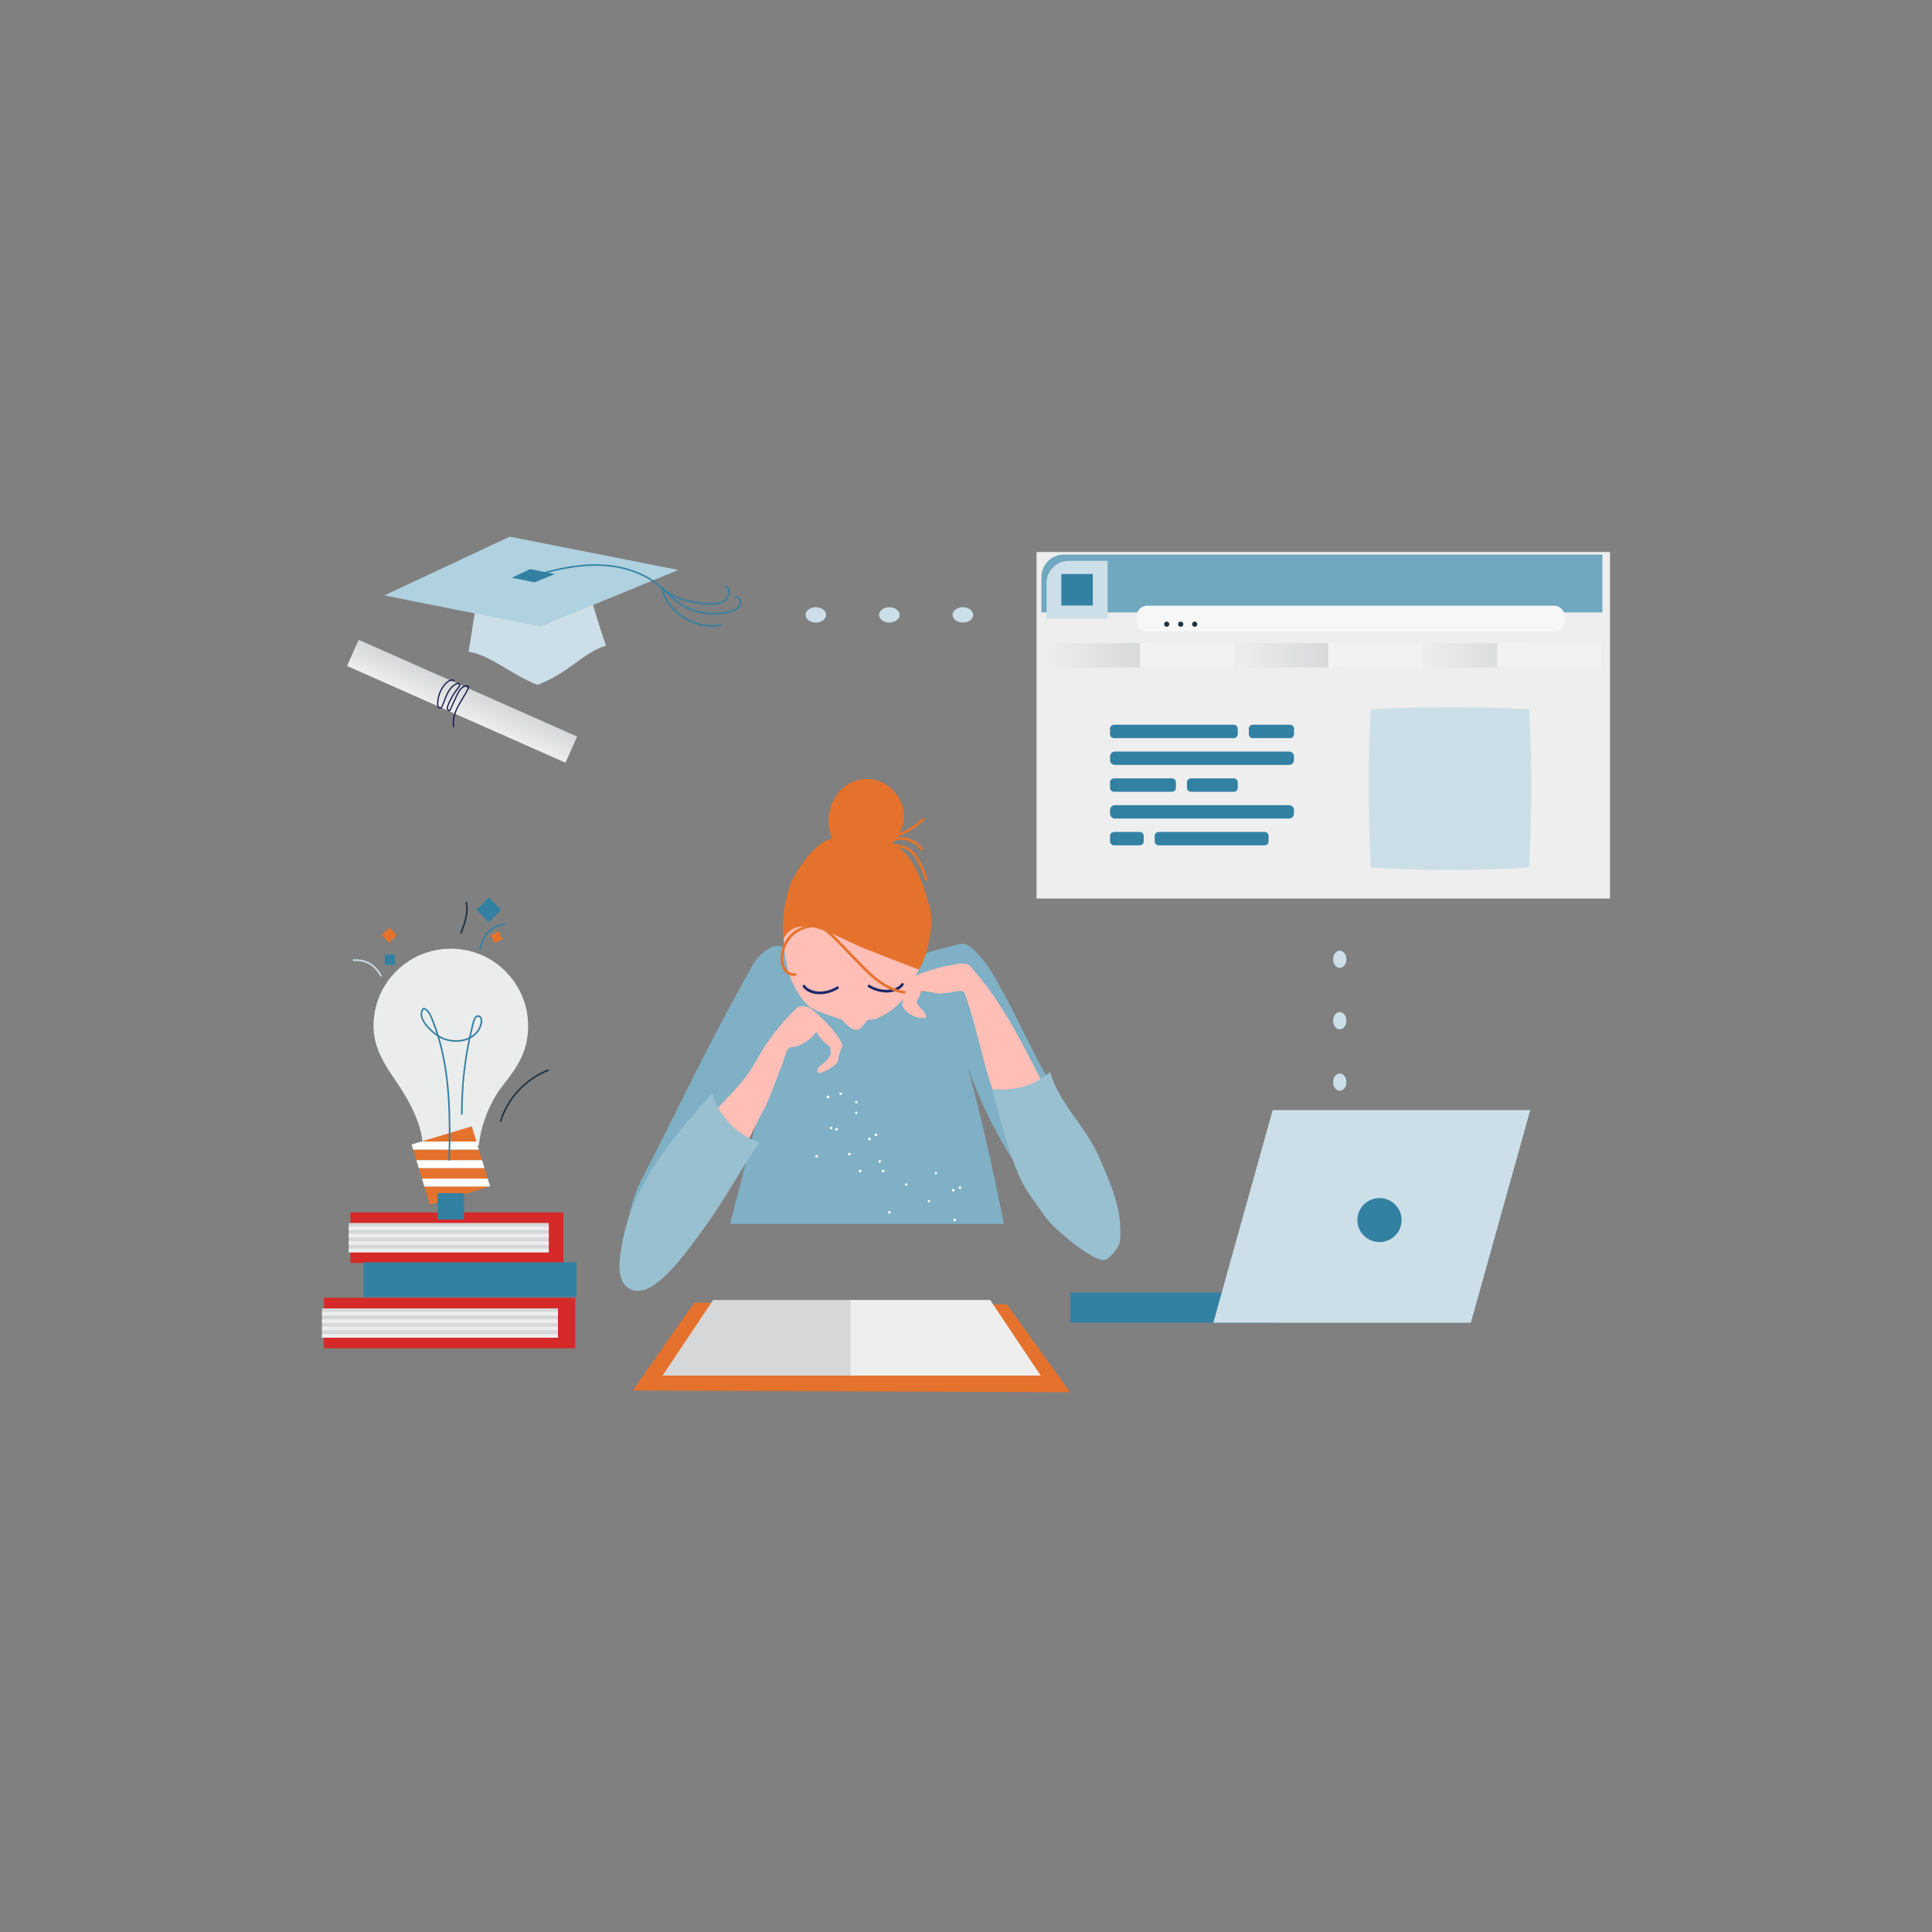 <?xml version="1.0" encoding="UTF-8"?> <svg xmlns="http://www.w3.org/2000/svg" width="450" height="450" viewBox="0 0 450 450" fill="none"><rect x="0" y="0" width="450" height="450" fill="#808080" stroke="none"/><g clip-path="url(#clip0_10558_207302)"><path d="M81.617 282.393H131.233V294.151H81.617V282.393Z" fill="#D62929"></path><path d="M84.672 294.021H134.288V302.108H84.672V294.021Z" fill="#3281A3"></path><path d="M81.234 284.859H127.821V291.687H81.234V284.859Z" fill="#D6D7D8"></path><path d="M81.234 285.662H127.821V286.523H81.234V285.662ZM81.234 287.384H127.821V288.244H81.234V287.384ZM81.234 289.105H127.821V289.966H81.234V289.105ZM81.234 290.826H127.821V291.686H81.234V290.826Z" fill="#EEEEEE"></path><path d="M75.445 302.283H133.977V314.042H75.445V302.283Z" fill="#D62929"></path><path d="M75 304.75H129.958V311.578H75V304.75Z" fill="#D6D7D8"></path><path d="M75 305.553H129.958V306.413H75V305.553ZM75 307.274H129.958V308.135H75V307.274ZM75 308.996H129.958V309.856H75V308.996ZM75 310.717H129.958V311.578H75V310.717Z" fill="#EEEEEE"></path></g><g clip-path="url(#clip1_10558_207302)"><path d="M313.603 223.432C313.603 222.327 312.91 221.43 312.055 221.43C311.201 221.43 310.508 222.327 310.508 223.432C310.508 224.537 311.201 225.434 312.055 225.434C312.91 225.434 313.603 224.537 313.603 223.432Z" fill="#CCDFE8"></path><path d="M313.603 237.739C313.603 236.633 312.91 235.737 312.055 235.737C311.201 235.737 310.508 236.633 310.508 237.739C310.508 238.844 311.201 239.74 312.055 239.74C312.91 239.74 313.603 238.844 313.603 237.739Z" fill="#CCDFE8"></path><path d="M313.603 252.047C313.603 250.942 312.91 250.046 312.055 250.046C311.201 250.046 310.508 250.942 310.508 252.047C310.508 253.153 311.201 254.049 312.055 254.049C312.91 254.049 313.603 253.153 313.603 252.047Z" fill="#CCDFE8"></path></g><g clip-path="url(#clip2_10558_207302)"><path d="M241.43 128.572H375V209.286H241.43V128.572Z" fill="#EEEEEE"></path><path d="M373.219 142.631H242.57V134.391C242.57 131.507 244.905 129.17 247.786 129.17H373.219V142.631Z" fill="#6FA8BF"></path><path d="M257.981 144.098H243.758V135.817C243.758 132.956 246.075 130.637 248.933 130.637H257.981V144.098Z" fill="#CCDFE8"></path><path d="M247.203 133.697H254.533V141.035H247.203V133.697Z" fill="#3281A3"></path><path d="M243.602 149.77H267.832V155.477H243.602V149.77Z" fill="url(#paint0_linear_10558_207302)"></path><path d="M265.523 149.77H289.753V155.477H265.523V149.77Z" fill="#F2F2F2"></path><path d="M287.445 149.77H311.675V155.477H287.445V149.77Z" fill="url(#paint1_linear_10558_207302)"></path><path d="M309.367 149.77H333.597V155.477H309.367V149.77Z" fill="#F2F2F2"></path><path d="M331.289 149.77H355.519V155.477H331.289V149.77Z" fill="url(#paint2_linear_10558_207302)"></path><path d="M348.734 149.77H372.964V155.477H348.734V149.77Z" fill="#F2F2F2"></path><path d="M361.965 147.051H267.217C265.873 147.051 264.773 145.951 264.773 144.605V143.518C264.773 142.173 265.873 141.072 267.217 141.072H361.965C363.309 141.072 364.408 142.173 364.408 143.518V144.605C364.408 145.951 363.309 147.051 361.965 147.051Z" fill="#F7F7F7"></path><path d="M271.751 145.994C272.089 145.994 272.362 145.721 272.362 145.383C272.362 145.045 272.089 144.771 271.751 144.771C271.414 144.771 271.141 145.045 271.141 145.383C271.141 145.721 271.414 145.994 271.751 145.994Z" fill="#21323F"></path><path d="M275.009 145.994C275.347 145.994 275.62 145.721 275.62 145.383C275.62 145.045 275.347 144.771 275.009 144.771C274.672 144.771 274.398 145.045 274.398 145.383C274.398 145.721 274.672 145.994 275.009 145.994Z" fill="#21323F"></path><path d="M278.267 145.994C278.604 145.994 278.878 145.721 278.878 145.383C278.878 145.045 278.604 144.771 278.267 144.771C277.93 144.771 277.656 145.045 277.656 145.383C277.656 145.721 277.93 145.994 278.267 145.994Z" fill="#21323F"></path></g><g clip-path="url(#clip3_10558_207302)"><path d="M160.735 285.062C164.894 280.195 168.16 271.91 171.719 267.186C174.834 263.053 174.933 258.144 178.048 254.012C175.385 264.361 172.725 274.711 170.062 285.062H233.846C231.367 272.791 228.683 260.564 225.373 248.494C230.137 261.973 237.622 274.482 247.233 285.062H260.429C260.364 284.783 260.295 284.506 260.219 284.23C257.307 273.592 251.605 263.967 245.968 254.488C239.106 242.952 237.492 237.383 230.631 225.848C229.825 224.493 226.745 220.527 224.904 219.912C223.899 219.577 222.04 220.322 218.767 221.14C215.416 221.979 213.666 222.554 210.945 224.683C209.639 225.706 208.302 226.745 206.734 227.282C204.993 227.878 203.095 227.81 201.27 227.577C197.36 227.076 193.575 225.864 190.102 223.999C187.447 222.572 182.099 219.216 179.493 220.731C178.825 221.119 176.768 222.184 175.402 224.619C163.878 245.156 160.838 252.685 149.219 275.167C147.716 278.074 146.774 281.658 146.289 285.062H160.735Z" fill="#7FB0C5"></path><path d="M185.052 205.552C184.179 206.972 183.708 208.602 183.356 210.231C182.015 216.449 182.15 224.577 185.225 230.144C188.3 235.711 190.134 235.26 195.453 237.307C196.449 237.691 203.105 237.717 204.084 237.293C205.388 236.727 208.954 235.056 210.794 231.986C215.749 223.726 217.259 217.408 214.681 209.27C213.132 204.381 209.448 202.568 204.705 200.62C199.961 198.672 194.36 198.941 189.824 201.332C187.922 202.333 186.178 203.721 185.052 205.552Z" fill="#FFBEB6"></path><path d="M190.938 231.578C189.275 231.578 187.794 230.997 186.99 229.86C186.945 229.793 186.928 229.712 186.942 229.633C186.957 229.554 187.002 229.484 187.067 229.437C187.132 229.391 187.213 229.372 187.293 229.385C187.372 229.397 187.443 229.44 187.491 229.505C188.625 231.107 191.949 231.624 194.904 229.804C194.974 229.764 195.056 229.753 195.133 229.773C195.21 229.792 195.277 229.841 195.319 229.909C195.361 229.977 195.374 230.059 195.357 230.137C195.34 230.215 195.293 230.283 195.226 230.327C193.863 231.167 192.336 231.578 190.938 231.578Z" fill="#1C2868"></path><path d="M192.827 195.635C198.295 193.406 202.184 194.827 207.932 196.787C211.827 198.116 214.179 203.6 215.501 207.839C216.823 212.078 217.546 213.774 216.319 219.299C215.91 222.779 214.068 225.848 214.068 225.848C214.068 225.848 206.437 222.952 201.386 220.936C194.797 218.306 186.044 212.092 182.453 218.71C182.019 213.507 183.021 208.092 184.62 204.836C186.218 201.58 189.671 196.921 192.827 195.635Z" fill="#E5722C"></path><path d="M192.979 191.513C192.892 187.788 194.839 183.94 198.181 182.294C199.683 181.559 201.368 181.282 203.026 181.497C206.815 181.997 210.016 185.328 210.457 189.126C210.898 192.924 208.604 196.856 205.119 198.427C202.501 199.606 199.344 199.484 196.802 198.15C196.082 197.773 195.406 197.301 194.852 196.707C193.566 195.332 193.024 193.395 192.979 191.513Z" fill="#E5722C"></path><path d="M215.736 205.091C215.67 205.091 215.606 205.069 215.553 205.03C215.5 204.991 215.462 204.935 215.442 204.872C214.997 203.386 214.388 201.953 213.627 200.601C213.216 199.872 212.696 199.046 211.959 198.453C210.577 197.341 208.714 197.186 206.6 197.108C206.431 197.102 206.299 196.96 206.305 196.79C206.311 196.62 206.457 196.497 206.623 196.494C208.34 196.558 210.69 196.645 212.343 197.975C213.162 198.633 213.721 199.52 214.161 200.3C214.944 201.692 215.571 203.166 216.029 204.696C216.042 204.742 216.045 204.79 216.037 204.837C216.029 204.884 216.01 204.928 215.981 204.967C215.953 205.005 215.916 205.036 215.873 205.058C215.831 205.079 215.784 205.091 215.736 205.091Z" fill="#E5722C"></path><path d="M214.691 198.071C214.643 198.071 214.595 198.06 214.552 198.038C214.51 198.017 214.472 197.985 214.444 197.946C213.569 196.778 212.289 195.981 210.855 195.711C209.419 195.454 207.939 195.743 206.706 196.522C206.637 196.566 206.554 196.58 206.475 196.562C206.395 196.545 206.326 196.497 206.282 196.428C206.239 196.36 206.224 196.277 206.242 196.197C206.259 196.118 206.307 196.049 206.376 196.005C207.74 195.143 209.377 194.823 210.966 195.107C212.537 195.397 213.985 196.298 214.937 197.58C214.971 197.626 214.992 197.68 214.997 197.737C215.002 197.794 214.991 197.851 214.965 197.902C214.94 197.953 214.901 197.995 214.852 198.025C214.804 198.055 214.748 198.071 214.691 198.071Z" fill="#E5722C"></path><path d="M206.2 195.381C206.122 195.38 206.048 195.349 205.992 195.294C205.936 195.24 205.902 195.166 205.899 195.088C205.895 195.01 205.921 194.934 205.972 194.874C206.023 194.815 206.094 194.777 206.172 194.769C209.387 194.462 212.517 192.952 214.759 190.625C214.786 190.593 214.819 190.566 214.857 190.548C214.895 190.529 214.936 190.518 214.978 190.516C215.02 190.514 215.062 190.52 215.101 190.535C215.141 190.55 215.177 190.572 215.207 190.602C215.237 190.631 215.261 190.666 215.277 190.705C215.293 190.743 215.301 190.785 215.301 190.827C215.3 190.869 215.291 190.911 215.274 190.949C215.256 190.987 215.231 191.022 215.2 191.05C212.859 193.482 209.589 195.06 206.229 195.38L206.2 195.381Z" fill="#E5722C"></path><path d="M196.136 243.321C195.402 240.615 189.343 234.909 188.32 234.624C187.466 234.387 186.349 234.099 185.692 234.694C182.375 237.704 178.507 242.645 176.111 247.098C173.937 251.14 171.294 253.7 168.151 257.043L158.563 267.247C154.503 271.569 150.383 275.974 147.743 281.285C145.104 286.596 144.111 293.044 146.516 298.465C146.688 298.851 146.903 299.259 147.285 299.44C147.838 299.701 148.48 299.385 149.002 299.065C157.079 294.104 163.094 286.359 167.839 278.149C172.584 269.94 173.78 266.1 178.269 257.748C179.203 256.011 181.453 249.686 182.2 247.861C182.547 247.013 182.989 245.07 183.539 244.337C183.974 243.757 185.492 243.873 186.139 243.547C188.276 242.472 189.416 241.399 190.132 240.325C190.766 241.496 192.005 242.978 193.408 243.871C193.446 245.621 193.841 245.169 192.832 246.599C191.862 247.974 189.557 248.732 190.621 249.915C191.491 250.124 195.008 248.073 195.152 247.189C195.598 244.462 196.332 243.737 196.136 243.321Z" fill="#FFBEB6"></path><path d="M146.568 300.13C143.236 298.199 144.344 292.779 145.039 288.989C147.487 275.626 156.875 264.758 165.903 254.609C167.377 259.93 171.64 264.392 176.888 266.105C172.438 272.45 168.862 279.381 164.284 285.634C159.705 291.888 151.96 303.255 146.568 300.13Z" fill="#99C0D1"></path><path d="M206.504 231.169C205.106 231.169 203.579 230.757 202.216 229.919C202.152 229.874 202.108 229.806 202.092 229.729C202.077 229.653 202.091 229.573 202.132 229.506C202.173 229.44 202.237 229.391 202.313 229.371C202.388 229.35 202.469 229.359 202.538 229.396C205.494 231.215 208.816 230.698 209.951 229.096C209.999 229.032 210.07 228.989 210.15 228.976C210.229 228.964 210.31 228.983 210.375 229.029C210.441 229.076 210.485 229.146 210.5 229.225C210.514 229.304 210.497 229.385 210.452 229.452C209.647 230.587 208.166 231.169 206.504 231.169Z" fill="#1C2868"></path><path d="M184.847 227.3C184.03 227.3 183.178 226.858 182.632 226.122C182.123 225.438 181.85 224.535 181.816 223.435C181.743 221.036 182.859 218.611 184.727 217.104C186.561 215.625 189.109 215.042 191.405 215.575C191.422 215.534 191.448 215.498 191.482 215.469C191.642 215.337 191.884 215.379 192.025 215.494C192.095 215.549 192.144 215.627 192.163 215.714C192.181 215.802 192.167 215.893 192.125 215.971C192.053 216.108 191.862 216.318 191.38 216.199C189.234 215.664 186.833 216.194 185.112 217.581C183.391 218.969 182.363 221.204 182.43 223.416C182.458 224.386 182.692 225.173 183.123 225.755C183.622 226.427 184.429 226.791 185.132 226.659C185.171 226.652 185.212 226.652 185.251 226.66C185.291 226.668 185.328 226.684 185.361 226.707C185.395 226.73 185.423 226.759 185.445 226.793C185.467 226.827 185.482 226.864 185.489 226.904C185.497 226.944 185.496 226.984 185.488 227.024C185.48 227.063 185.464 227.101 185.441 227.134C185.418 227.167 185.389 227.196 185.356 227.218C185.322 227.24 185.284 227.255 185.244 227.262C185.113 227.287 184.98 227.3 184.847 227.3Z" fill="#E5722C"></path><path d="M212.001 231.555C209.254 231.555 206.835 230.353 205.24 229.298C203.061 227.857 201.231 225.96 199.461 224.126L195.428 219.946C193.66 218.113 191.459 215.832 188.666 215.242C188.626 215.234 188.589 215.218 188.555 215.195C188.522 215.172 188.494 215.143 188.472 215.11C188.45 215.076 188.435 215.038 188.427 214.998C188.42 214.959 188.42 214.918 188.428 214.879C188.437 214.839 188.453 214.802 188.476 214.768C188.498 214.735 188.527 214.707 188.561 214.685C188.595 214.663 188.633 214.647 188.672 214.64C188.712 214.633 188.753 214.633 188.792 214.641C191.77 215.27 194.044 217.626 195.87 219.519L199.903 223.699C201.65 225.51 203.456 227.383 205.579 228.786C207.224 229.873 209.787 231.127 212.632 230.917C214.419 230.786 215.896 230.05 216.684 228.897C216.707 228.864 216.736 228.836 216.77 228.814C216.804 228.792 216.841 228.777 216.881 228.769C216.921 228.762 216.961 228.762 217.001 228.77C217.04 228.779 217.077 228.795 217.111 228.817C217.144 228.84 217.172 228.869 217.194 228.903C217.216 228.937 217.231 228.974 217.239 229.014C217.246 229.054 217.246 229.094 217.238 229.134C217.229 229.173 217.213 229.21 217.191 229.244C216.296 230.551 214.65 231.384 212.676 231.529C212.45 231.546 212.224 231.555 212.001 231.555Z" fill="#E5722C"></path><path d="M199.993 239.769C200.415 239.598 200.721 239.231 201.01 238.879L202.849 236.631C202.969 236.485 203.092 236.328 203.116 236.14C203.145 235.902 203.005 235.679 202.871 235.48L199.72 230.791C198.878 230.876 198.029 230.884 197.185 230.817C196.773 232.613 195.923 234.279 194.711 235.668C195.477 236.881 196.413 237.979 197.49 238.928C198.187 239.541 199.132 240.12 199.993 239.769ZM210.227 233.249C211.352 229.702 210.667 231.262 212.439 227.918C212.961 226.933 219.282 225.179 220.383 225C223.499 224.497 224.952 223.923 226.013 225.101C238.883 239.385 243.911 258.575 255.293 273.669C257.401 276.465 259.675 280.037 258.182 283.206C256.903 285.92 253.228 286.803 250.395 285.817C247.561 284.83 245.444 282.465 243.675 280.041C238.193 272.521 234.872 263.681 231.616 254.962C228.782 247.374 227.538 239.027 224.705 231.439C224.284 230.311 222.694 231.037 219.979 231.339C217.71 231.591 216.832 230.799 214.55 230.836C213.992 232.871 213.456 232.782 213.545 233.451C213.688 234.54 215.708 235.512 215.756 236.972C213.646 237.675 209.507 235.516 210.227 233.249Z" fill="#FFBEB6"></path><path d="M244.605 249.689C246.649 257.044 252.965 262.443 255.971 269.459C258.883 276.254 261.328 281.293 260.911 288.673C260.794 290.753 258.394 292.958 257.639 293.381C255.38 294.644 245.193 286.078 243.254 283.168C239.982 278.256 238.613 277.324 236.425 271.595C234.115 265.548 232.887 260.023 231.047 253.679C236.402 254.1 240.464 253.115 244.605 249.689Z" fill="#99C0D1"></path><path d="M234.524 303.818L161.702 303.408L147.383 323.873L249.251 324.282L234.524 303.818Z" fill="#E5722C"></path><path d="M198.622 320.394H154.336L166.098 302.795H198.622V320.394Z" fill="#D6D7D8"></path><path d="M198.109 320.394H242.395L230.633 302.795H198.109V320.394Z" fill="#EEEEEE"></path><path d="M195.514 254.816C195.56 254.987 195.7 255.096 195.871 255.051C196.042 255.005 196.151 254.865 196.106 254.694C196.06 254.522 195.92 254.413 195.749 254.459C195.577 254.505 195.468 254.645 195.514 254.816ZM206.923 282.212C206.813 282.351 206.86 282.522 206.999 282.632C207.138 282.741 207.309 282.695 207.418 282.556C207.528 282.416 207.481 282.245 207.342 282.136C207.219 281.949 207.032 282.073 206.923 282.212ZM210.829 275.727C210.719 275.866 210.766 276.037 210.905 276.147C211.044 276.257 211.216 276.21 211.325 276.071C211.434 275.932 211.387 275.76 211.248 275.651C211.186 275.557 210.938 275.588 210.829 275.727ZM197.566 268.984C197.705 269.094 197.86 269.125 198.032 269.079C198.141 268.939 198.173 268.784 198.126 268.612C197.987 268.503 197.831 268.471 197.738 268.533C197.474 268.641 197.442 268.797 197.566 268.984ZM203.733 264.497C203.872 264.606 204.028 264.638 204.199 264.591C204.309 264.452 204.34 264.296 204.294 264.125C204.155 264.015 203.999 263.984 203.905 264.046C203.641 264.153 203.594 264.387 203.733 264.497ZM222.067 284.081C222.035 284.236 222.159 284.423 222.314 284.455C222.469 284.486 222.656 284.362 222.688 284.207C222.719 284.052 222.595 283.865 222.441 283.833C222.285 283.801 222.098 283.925 222.067 284.081ZM223.272 276.56C223.241 276.716 223.364 276.903 223.519 276.934C223.674 276.966 223.862 276.842 223.893 276.687C223.924 276.531 223.801 276.344 223.646 276.313C223.491 276.281 223.304 276.405 223.272 276.56ZM193.39 262.877C193.452 262.97 193.67 263.096 193.779 262.956C193.872 262.894 193.998 262.677 193.858 262.567C193.796 262.474 193.579 262.349 193.469 262.488C193.298 262.534 193.266 262.69 193.39 262.877ZM199.198 259.367C199.259 259.46 199.477 259.585 199.586 259.446C199.679 259.384 199.789 259.244 199.665 259.057C199.603 258.963 199.464 258.854 199.277 258.978C199.167 259.118 199.135 259.273 199.198 259.367ZM216.083 279.708C216.052 279.863 216.098 280.035 216.253 280.066C216.408 280.097 216.502 280.036 216.611 279.896C216.642 279.741 216.596 279.569 216.441 279.538C216.285 279.507 216.115 279.552 216.083 279.708ZM217.735 273.168C217.704 273.324 217.75 273.495 217.905 273.527C218.061 273.558 218.154 273.497 218.263 273.357C218.294 273.201 218.248 273.03 218.093 272.998C217.939 272.968 217.767 273.013 217.735 273.168ZM204.647 270.344C204.537 270.483 204.584 270.654 204.723 270.764C204.862 270.873 205.034 270.827 205.143 270.688C205.252 270.548 205.206 270.377 205.067 270.268C204.926 270.158 204.756 270.204 204.647 270.344ZM189.936 269.13C189.826 269.269 189.873 269.441 190.012 269.55C190.151 269.66 190.322 269.613 190.431 269.474C190.541 269.335 190.494 269.164 190.355 269.054C190.216 268.944 190.045 268.99 189.936 269.13ZM194.602 262.881C194.493 263.02 194.539 263.191 194.679 263.301C194.818 263.41 194.989 263.364 195.098 263.225C195.208 263.086 195.161 262.914 195.022 262.805C194.883 262.695 194.711 262.741 194.602 262.881ZM199.206 256.538C199.097 256.677 199.143 256.849 199.282 256.958C199.421 257.068 199.593 257.021 199.702 256.882C199.811 256.743 199.765 256.571 199.626 256.462C199.481 256.435 199.332 256.462 199.206 256.538ZM221.746 277.301C221.792 277.473 221.932 277.582 222.103 277.536C222.274 277.49 222.384 277.35 222.338 277.179C222.292 277.008 222.152 276.899 221.981 276.945C221.825 276.913 221.701 277.131 221.746 277.301ZM195.028 246.467C194.841 246.591 194.809 246.746 194.934 246.933L195.028 246.467ZM205.385 272.678C205.354 272.833 205.477 273.02 205.632 273.052C205.787 273.083 205.975 272.959 206.006 272.804C206.037 272.649 205.914 272.462 205.759 272.43C205.603 272.399 205.416 272.523 205.385 272.678ZM200.039 272.723C200.008 272.878 200.132 273.065 200.287 273.097C200.442 273.128 200.629 273.004 200.66 272.849C200.692 272.694 200.646 272.522 200.413 272.475C200.258 272.444 200.071 272.568 200.039 272.723ZM202.208 265.237C202.177 265.392 202.3 265.579 202.455 265.611C202.61 265.642 202.781 265.596 202.829 265.363C202.86 265.208 202.737 265.021 202.597 264.911C202.426 264.958 202.24 265.082 202.208 265.237ZM192.575 255.351C192.466 255.49 192.512 255.661 192.651 255.771C192.79 255.88 192.962 255.833 193.149 255.71C193.259 255.571 193.212 255.399 193.088 255.212C192.856 255.165 192.685 255.211 192.575 255.351ZM195.639 254.598C195.607 254.753 195.669 254.847 195.731 254.941C195.886 254.972 195.979 254.911 196.073 254.848C196.105 254.693 196.043 254.6 195.981 254.506C195.826 254.475 195.655 254.521 195.639 254.598Z" fill="white"></path></g><g clip-path="url(#clip4_10558_207302)"><path d="M297.555 301.074H249.282V308.088H297.555V301.074Z" fill="#3281A3"></path><path d="M356.422 258.564H296.432L282.602 308.088H342.591L356.422 258.564Z" fill="#CCDFE8"></path><path d="M321.309 289.303C318.463 289.303 316.156 287.008 316.156 284.178C316.156 281.347 318.463 279.053 321.309 279.053C324.154 279.053 326.461 281.347 326.461 284.178C326.461 287.008 324.154 289.303 321.309 289.303Z" fill="#3281A3"></path></g><g clip-path="url(#clip5_10558_207302)"><path d="M300.255 175.051H259.682C259.055 175.051 258.547 175.562 258.547 176.193V177.028C258.547 177.659 259.055 178.17 259.682 178.17H300.255C300.882 178.17 301.39 177.659 301.39 177.028V176.193C301.39 175.562 300.882 175.051 300.255 175.051Z" fill="#3281A3"></path><path d="M290.876 169.659V171.079C290.887 171.202 290.921 171.321 290.977 171.43C291.033 171.539 291.111 171.635 291.204 171.714C291.298 171.793 291.406 171.853 291.522 171.89C291.638 171.927 291.761 171.94 291.883 171.929H300.412C300.655 171.947 300.895 171.868 301.081 171.709C301.267 171.55 301.383 171.324 301.405 171.08V169.659C301.383 169.414 301.267 169.188 301.081 169.03C300.895 168.871 300.655 168.792 300.412 168.809H291.872C291.629 168.791 291.387 168.869 291.201 169.028C291.014 169.187 290.898 169.414 290.876 169.659ZM287.303 168.809H259.54C259.297 168.792 259.056 168.871 258.87 169.03C258.685 169.188 258.568 169.414 258.547 169.659V171.079C258.568 171.324 258.685 171.55 258.87 171.709C259.056 171.868 259.297 171.947 259.54 171.929H287.303C287.546 171.947 287.786 171.868 287.972 171.709C288.158 171.55 288.274 171.324 288.296 171.079V169.659C288.274 169.414 288.158 169.188 287.972 169.03C287.786 168.871 287.546 168.792 287.303 168.809Z" fill="#3281A3"></path><path d="M300.255 187.535H259.682C259.055 187.535 258.547 188.046 258.547 188.677V189.513C258.547 190.143 259.055 190.655 259.682 190.655H300.255C300.882 190.655 301.39 190.143 301.39 189.513V188.677C301.39 188.046 300.882 187.535 300.255 187.535Z" fill="#3281A3"></path><path d="M266.389 196.049V194.628C266.368 194.383 266.251 194.157 266.065 193.998C265.878 193.839 265.637 193.76 265.393 193.779H259.54C259.297 193.761 259.056 193.84 258.87 193.999C258.685 194.158 258.568 194.384 258.547 194.628V196.049C258.568 196.293 258.685 196.519 258.87 196.678C259.056 196.837 259.297 196.916 259.54 196.898H265.393C265.637 196.917 265.878 196.838 266.065 196.679C266.251 196.52 266.368 196.294 266.389 196.049ZM269.966 196.898H294.466C294.588 196.91 294.71 196.897 294.827 196.861C294.944 196.825 295.052 196.767 295.146 196.689C295.24 196.61 295.318 196.514 295.375 196.406C295.433 196.297 295.468 196.179 295.48 196.056V194.628C295.458 194.381 295.34 194.153 295.152 193.994C294.963 193.835 294.719 193.757 294.474 193.779H269.966C269.845 193.767 269.722 193.78 269.605 193.816C269.489 193.852 269.38 193.91 269.286 193.988C269.192 194.067 269.114 194.163 269.057 194.271C269 194.38 268.964 194.499 268.953 194.621V196.049C268.974 196.295 269.092 196.524 269.281 196.683C269.469 196.842 269.713 196.92 269.958 196.898H269.966ZM272.884 181.295H259.54C259.297 181.277 259.056 181.356 258.87 181.515C258.685 181.674 258.568 181.9 258.547 182.144V183.564C258.568 183.809 258.685 184.035 258.87 184.194C259.056 184.353 259.297 184.432 259.54 184.414H272.884C273.006 184.426 273.128 184.413 273.245 184.377C273.362 184.341 273.47 184.282 273.564 184.204C273.658 184.126 273.736 184.03 273.793 183.922C273.851 183.813 273.886 183.694 273.897 183.572V182.144C273.876 181.897 273.758 181.669 273.57 181.51C273.381 181.351 273.137 181.273 272.892 181.295H272.884ZM276.461 182.144V183.564C276.482 183.809 276.599 184.036 276.786 184.195C276.972 184.354 277.214 184.433 277.457 184.414H287.303C287.546 184.432 287.786 184.353 287.972 184.194C288.158 184.035 288.274 183.809 288.296 183.564V182.144C288.274 181.9 288.158 181.674 287.972 181.515C287.786 181.356 287.546 181.277 287.303 181.295H277.457C277.214 181.276 276.972 181.354 276.786 181.513C276.599 181.672 276.483 181.899 276.461 182.144Z" fill="#3281A3"></path></g><g clip-path="url(#clip6_10558_207302)"><path d="M356.164 202.06C343.651 202.804 331.35 202.801 319.258 202.06C318.706 188.973 318.624 176.556 319.258 165.155C331.554 164.628 343.868 164.628 356.164 165.155C356.864 177.072 356.814 189.401 356.164 202.06Z" fill="#CCDFE8"></path></g><g clip-path="url(#clip7_10558_207302)"><path d="M224.279 145.001C225.602 145.001 226.675 144.202 226.675 143.215C226.675 142.229 225.602 141.43 224.279 141.43C222.956 141.43 221.883 142.229 221.883 143.215C221.883 144.202 222.956 145.001 224.279 145.001Z" fill="#CCDFE8"></path><path d="M207.146 145.001C208.469 145.001 209.542 144.202 209.542 143.215C209.542 142.229 208.469 141.43 207.146 141.43C205.823 141.43 204.75 142.229 204.75 143.215C204.75 144.202 205.823 145.001 207.146 145.001Z" fill="#CCDFE8"></path><path d="M190.021 145.001C191.344 145.001 192.417 144.202 192.417 143.215C192.417 142.229 191.344 141.43 190.021 141.43C188.698 141.43 187.625 142.229 187.625 143.215C187.625 144.202 188.698 145.001 190.021 145.001Z" fill="#CCDFE8"></path></g><g clip-path="url(#clip8_10558_207302)"><path d="M125.196 159.523C132.759 156.616 135.844 151.927 141.153 150.388C141.153 150.388 136.831 138.046 136.001 132.037C133.317 130.806 129.348 131.657 126.451 132.196C121.803 133.057 117.028 132.949 112.424 131.879C111.254 138.15 109.156 151.8 109.156 151.8C114.287 152.613 118.849 156.986 125.196 159.523Z" fill="#CCDFE8"></path><path d="M89.523 138.683L125.857 145.93L158.002 132.754L118.741 125L89.523 138.683Z" fill="#B0D1DF"></path><path d="M119.195 134.569L124.524 135.633L129.239 133.7L123.48 132.562L119.195 134.569Z" fill="#3281A3"></path><path d="M166.341 143.137C163.331 143.137 160.3 142.208 157.876 140.461C156.905 139.76 156.019 138.933 155.161 138.133C154.492 137.507 153.799 136.862 153.074 136.284C149.309 133.284 144.038 131.686 138.206 131.78C132.799 131.869 127.529 133.302 122.64 134.838C122.618 134.847 122.593 134.851 122.569 134.849C122.545 134.848 122.521 134.842 122.499 134.832C122.477 134.821 122.458 134.806 122.442 134.788C122.426 134.769 122.414 134.748 122.407 134.725C122.399 134.702 122.397 134.677 122.399 134.653C122.402 134.629 122.409 134.605 122.421 134.584C122.433 134.563 122.449 134.544 122.468 134.529C122.488 134.515 122.51 134.504 122.533 134.498C127.448 132.955 132.748 131.514 138.201 131.424C144.101 131.329 149.466 132.954 153.296 136.005C154.032 136.592 154.73 137.243 155.405 137.872C156.254 138.665 157.133 139.484 158.086 140.172C161.456 142.602 166.034 143.409 170.033 142.278C171.183 141.954 171.857 141.506 172.155 140.869C172.341 140.471 172.265 139.905 171.973 139.522C171.851 139.363 171.59 139.106 171.2 139.172C171.153 139.18 171.106 139.169 171.067 139.141C171.029 139.114 171.003 139.073 170.994 139.027C170.986 138.98 170.997 138.933 171.025 138.894C171.052 138.855 171.093 138.829 171.14 138.821C171.56 138.748 171.966 138.927 172.257 139.307C172.63 139.797 172.721 140.501 172.478 141.021C172.025 141.989 170.921 142.399 170.13 142.622C168.896 142.967 167.621 143.14 166.341 143.137Z" fill="#3281A3"></path><path d="M165.656 140.839C163.811 140.839 161.895 140.487 160.347 140.155C158.165 139.687 156.149 138.73 154.185 137.229C154.165 137.215 154.148 137.197 154.136 137.177C154.123 137.156 154.115 137.134 154.111 137.11C154.108 137.086 154.109 137.062 154.115 137.039C154.121 137.015 154.132 136.994 154.146 136.975C154.161 136.956 154.179 136.94 154.2 136.928C154.221 136.916 154.243 136.909 154.267 136.906C154.291 136.903 154.315 136.905 154.338 136.912C154.361 136.919 154.382 136.93 154.401 136.945C156.323 138.414 158.292 139.35 160.421 139.806C162.319 140.213 164.775 140.65 166.942 140.416C168.767 140.219 169.522 139.048 169.614 138.104C169.68 137.432 169.418 136.886 168.962 136.744C168.94 136.737 168.919 136.726 168.901 136.711C168.883 136.696 168.868 136.678 168.858 136.657C168.847 136.636 168.84 136.614 168.838 136.59C168.836 136.567 168.838 136.544 168.845 136.521C168.852 136.499 168.864 136.478 168.879 136.46C168.894 136.442 168.912 136.428 168.933 136.417C168.953 136.406 168.976 136.399 168.999 136.397C169.023 136.395 169.046 136.398 169.068 136.405C169.69 136.598 170.052 137.296 169.969 138.14C169.856 139.301 168.887 140.565 166.98 140.771C166.54 140.818 166.098 140.84 165.656 140.839Z" fill="#3281A3"></path><path d="M165.907 145.969C163.546 145.969 161.181 145.287 159.201 144.005C156.486 142.248 154.746 139.993 154.029 137.305C154.017 137.259 154.024 137.211 154.048 137.17C154.072 137.13 154.11 137.1 154.156 137.088C154.201 137.076 154.249 137.082 154.29 137.106C154.331 137.129 154.361 137.167 154.373 137.213C155.066 139.813 156.756 141.998 159.394 143.706C161.839 145.288 164.889 145.929 167.764 145.464C167.787 145.459 167.812 145.459 167.835 145.464C167.859 145.469 167.881 145.478 167.901 145.492C167.921 145.505 167.938 145.523 167.951 145.543C167.964 145.564 167.973 145.586 167.976 145.61C167.98 145.634 167.979 145.658 167.973 145.682C167.968 145.705 167.957 145.727 167.943 145.747C167.928 145.766 167.91 145.782 167.889 145.794C167.868 145.806 167.845 145.813 167.821 145.816C167.189 145.918 166.548 145.969 165.907 145.969Z" fill="#3281A3"></path></g><g clip-path="url(#clip9_10558_207302)"><path d="M134.432 171.552L131.718 177.644L80.828 155.114L83.541 149.022L134.432 171.552Z" fill="url(#paint3_linear_10558_207302)"></path><path d="M105.644 169.404C105.614 169.4 105.586 169.387 105.564 169.366C105.542 169.345 105.527 169.318 105.522 169.288C105.267 167.873 105.597 166.313 106.528 164.519C106.862 163.876 107.245 163.248 107.615 162.64C108.076 161.883 108.553 161.1 108.935 160.287C108.984 160.181 109.027 160.073 108.996 159.999C108.957 159.902 108.796 159.87 108.652 159.88C107.61 159.956 106.961 161.085 106.513 162.061L104.875 165.625L104.81 165.642C104.67 165.678 104.52 165.653 104.387 165.571C104.303 165.517 104.232 165.448 104.175 165.367C104.119 165.286 104.079 165.195 104.058 165.098C103.997 164.798 104.098 164.507 104.207 164.235C104.807 162.731 105.632 161.327 106.655 160.07C106.774 159.924 106.891 159.779 106.921 159.622C106.944 159.499 106.885 159.338 106.773 159.316C106.721 159.304 106.659 159.321 106.581 159.347C105.481 159.713 104.775 160.716 104.377 161.493C104.101 162.032 103.884 162.613 103.674 163.175C103.511 163.614 103.341 164.068 103.143 164.504C103.051 164.707 102.936 164.906 102.725 164.991C102.433 165.107 102.108 164.927 101.963 164.684C101.828 164.46 101.809 164.195 101.809 163.943C101.806 162.208 102.472 160.474 103.637 159.186C103.966 158.822 104.832 158.011 105.756 158.319C105.792 158.33 105.821 158.356 105.838 158.39C105.855 158.423 105.858 158.462 105.846 158.497C105.834 158.533 105.808 158.562 105.775 158.579C105.741 158.595 105.703 158.598 105.667 158.586C104.902 158.332 104.139 159.053 103.848 159.375C102.729 160.612 102.089 162.277 102.092 163.943C102.093 164.188 102.112 164.384 102.207 164.541C102.289 164.678 102.471 164.789 102.62 164.73C102.744 164.68 102.822 164.527 102.885 164.388C103.079 163.961 103.247 163.512 103.409 163.077C103.622 162.507 103.841 161.919 104.125 161.366C104.547 160.542 105.3 159.477 106.491 159.08C106.596 159.044 106.71 159.015 106.83 159.04C107.112 159.097 107.249 159.414 107.2 159.675C107.157 159.903 107.011 160.082 106.881 160.242C105.874 161.478 105.061 162.86 104.471 164.34C104.378 164.573 104.291 164.819 104.337 165.043C104.363 165.162 104.435 165.266 104.537 165.332C104.572 165.354 104.621 165.375 104.679 165.377L106.256 161.944C106.737 160.898 107.441 159.686 108.631 159.6C108.871 159.583 109.162 159.651 109.26 159.896C109.339 160.093 109.243 160.298 109.191 160.408C108.803 161.234 108.322 162.024 107.857 162.788C107.49 163.391 107.11 164.015 106.78 164.65C105.879 166.387 105.558 167.888 105.801 169.24C105.805 169.258 105.804 169.277 105.8 169.295C105.796 169.313 105.789 169.33 105.778 169.345C105.767 169.361 105.754 169.374 105.738 169.383C105.722 169.393 105.705 169.4 105.687 169.403C105.672 169.405 105.658 169.405 105.644 169.404Z" fill="#151A4F"></path></g><g clip-path="url(#clip10_10558_207302)"><path d="M123.005 238.94C123.005 229.014 114.945 220.969 105.003 220.969C95.06 220.969 87 229.014 87 238.94C87 244.588 90.052 248.554 92.957 252.92C96.907 258.857 98.384 263.65 98.448 266.722H111.558C111.803 263.281 113.628 257.237 117.049 252.92C120.912 248.044 123.005 244.588 123.005 238.94Z" fill="#EBECEC"></path><path d="M98.283 274.525H113.587L112.842 272.068H97.538L98.283 274.525ZM109.894 262.338L98.02 265.924H110.98L109.894 262.338ZM100.114 280.569L114.023 276.369H98.841L100.114 280.569ZM96.234 267.767L96.979 270.225H112.284L111.539 267.767H96.234Z" fill="#E5722C"></path><path d="M110.983 265.922H98.023L95.875 266.57L96.237 267.765H111.542L110.983 265.922ZM97.54 272.066H112.845L112.287 270.223H96.982L97.54 272.066ZM98.844 276.367H114.025L114.139 276.333L113.59 274.524H98.286L98.844 276.367Z" fill="white"></path><path d="M101.925 277.904H108.08V284.048H101.925V277.904ZM104.626 270.339H104.621C104.572 270.337 104.526 270.317 104.492 270.281C104.458 270.246 104.44 270.198 104.441 270.149C104.694 260.588 104.667 250.591 101.872 241.4C101.632 241.247 101.401 241.081 101.18 240.903C99.89 239.86 97.024 237.205 98.271 235.07C98.395 234.859 98.586 234.75 98.806 234.762C99.455 234.8 100.192 235.863 100.425 236.396C101.101 237.95 101.689 239.541 102.185 241.161C103.711 242.097 105.579 242.486 107.347 242.209C108.026 242.102 108.663 241.901 109.235 241.619C109.437 240.676 109.655 239.737 109.889 238.802L109.925 238.659C110.16 237.709 110.52 236.275 111.526 236.5C111.826 236.567 112.054 236.754 112.186 237.039C112.536 237.799 112.139 239.075 111.807 239.701C111.329 240.6 110.541 241.348 109.559 241.867C108.333 247.653 107.731 253.555 107.763 259.47C107.764 259.519 107.744 259.566 107.71 259.601C107.675 259.636 107.629 259.655 107.58 259.656H107.579C107.53 259.656 107.483 259.637 107.449 259.602C107.414 259.568 107.394 259.521 107.394 259.473C107.362 253.626 107.947 247.793 109.14 242.069C108.586 242.311 108.003 242.48 107.405 242.573C105.683 242.841 103.871 242.51 102.341 241.676C105.038 250.811 105.061 260.698 104.811 270.158C104.81 270.207 104.79 270.252 104.755 270.286C104.72 270.32 104.674 270.339 104.626 270.339ZM111.338 236.847C110.754 236.847 110.473 237.982 110.284 238.748L110.248 238.892C110.04 239.721 109.845 240.552 109.663 241.386C110.451 240.913 111.083 240.277 111.481 239.529C111.853 238.828 112.1 237.736 111.851 237.194C111.767 237.012 111.635 236.903 111.446 236.86C111.411 236.852 111.375 236.847 111.338 236.847ZM98.77 235.13C98.715 235.13 98.653 235.15 98.591 235.256C97.487 237.144 100.196 239.634 101.412 240.616C101.505 240.691 101.599 240.764 101.696 240.834C101.234 239.377 100.698 237.945 100.088 236.544C99.824 235.939 99.157 235.152 98.786 235.131C98.78 235.13 98.774 235.13 98.77 235.13ZM89.641 222.33H92.041V224.726H89.641V222.33Z" fill="#3281A3"></path><path d="M92.446 217.893L90.58 219.596L88.875 217.733L90.74 216.031L92.446 217.893Z" fill="#E5722C"></path><path d="M116.737 211.916L113.864 214.783L110.992 211.916L113.864 209.049L116.737 211.916Z" fill="#3281A3"></path><path d="M115.174 219.681L114.266 217.837L116.113 216.93L117.022 218.774L115.174 219.681Z" fill="#E5722C"></path><path d="M116.606 261.311C116.578 261.311 116.549 261.304 116.523 261.292C116.497 261.279 116.475 261.26 116.458 261.237C116.441 261.213 116.429 261.187 116.424 261.158C116.42 261.13 116.422 261.1 116.43 261.073C118.081 255.708 122.365 251.121 127.612 249.102C127.634 249.093 127.658 249.089 127.682 249.09C127.707 249.09 127.73 249.096 127.753 249.106C127.775 249.115 127.795 249.13 127.811 249.147C127.828 249.165 127.841 249.185 127.85 249.208C127.859 249.23 127.863 249.255 127.862 249.279C127.862 249.303 127.856 249.327 127.846 249.349C127.837 249.371 127.823 249.391 127.805 249.408C127.788 249.424 127.767 249.437 127.744 249.446C122.601 251.425 118.401 255.921 116.783 261.181C116.771 261.218 116.748 261.251 116.716 261.275C116.684 261.298 116.646 261.311 116.606 261.311Z" fill="#21323F"></path><path d="M111.818 221.329C111.792 221.329 111.766 221.324 111.742 221.313C111.718 221.302 111.697 221.287 111.68 221.267C111.662 221.248 111.649 221.225 111.641 221.2C111.634 221.175 111.631 221.149 111.634 221.123C111.834 219.476 112.776 217.638 113.925 216.652C114.975 215.75 115.96 215.323 117.559 215.076C117.608 215.069 117.657 215.081 117.696 215.11C117.735 215.139 117.762 215.182 117.77 215.23C117.777 215.279 117.765 215.328 117.736 215.367C117.707 215.407 117.664 215.433 117.616 215.44C116.073 215.679 115.17 216.069 114.166 216.931C113.081 217.862 112.19 219.605 112 221.167C111.995 221.212 111.973 221.253 111.94 221.283C111.906 221.313 111.863 221.329 111.818 221.329Z" fill="#3281A3"></path><path d="M107.38 217.521C107.35 217.521 107.321 217.514 107.295 217.5C107.268 217.486 107.246 217.467 107.228 217.442C107.211 217.418 107.201 217.39 107.197 217.36C107.193 217.33 107.196 217.3 107.207 217.273C108.02 215.078 108.941 212.591 108.435 210.181C108.428 210.134 108.438 210.086 108.465 210.047C108.492 210.008 108.533 209.98 108.58 209.971C108.626 209.961 108.675 209.97 108.715 209.995C108.755 210.02 108.784 210.059 108.796 210.105C109.324 212.62 108.383 215.16 107.553 217.401C107.54 217.436 107.516 217.466 107.485 217.488C107.455 217.509 107.418 217.521 107.38 217.521Z" fill="#21323F"></path><path d="M88.731 227.441C88.698 227.441 88.666 227.432 88.638 227.416C88.61 227.4 88.587 227.376 88.57 227.348C87.117 224.804 85.139 223.684 82.343 223.828C82.294 223.831 82.246 223.814 82.21 223.781C82.173 223.748 82.151 223.702 82.149 223.654C82.147 223.629 82.151 223.605 82.159 223.582C82.167 223.559 82.18 223.538 82.196 223.52C82.212 223.502 82.232 223.488 82.254 223.477C82.276 223.467 82.3 223.461 82.324 223.46C85.275 223.31 87.361 224.487 88.891 227.165C88.907 227.193 88.916 227.225 88.916 227.257C88.916 227.29 88.907 227.321 88.891 227.349C88.874 227.377 88.851 227.4 88.823 227.416C88.795 227.433 88.763 227.441 88.731 227.441Z" fill="#CCDFE8"></path></g><defs><linearGradient id="paint0_linear_10558_207302" x1="243.602" y1="152.623" x2="267.832" y2="152.623" gradientUnits="userSpaceOnUse"><stop stop-color="#EEEEEE"></stop><stop offset="1" stop-color="#D6D7D8"></stop></linearGradient><linearGradient id="paint1_linear_10558_207302" x1="287.445" y1="152.623" x2="311.675" y2="152.623" gradientUnits="userSpaceOnUse"><stop stop-color="#EEEEEE"></stop><stop offset="1" stop-color="#D6D7D8"></stop></linearGradient><linearGradient id="paint2_linear_10558_207302" x1="331.289" y1="152.623" x2="355.519" y2="152.623" gradientUnits="userSpaceOnUse"><stop stop-color="#EEEEEE"></stop><stop offset="1" stop-color="#D6D7D8"></stop></linearGradient><linearGradient id="paint3_linear_10558_207302" x1="106.261" y1="166.405" x2="108.966" y2="160.301" gradientUnits="userSpaceOnUse"><stop stop-color="#EEEEEE"></stop><stop offset="1" stop-color="#D6D7D8"></stop></linearGradient><clipPath id="clip0_10558_207302"><rect width="59.285" height="31.666" fill="white" transform="translate(75 282.385)"></rect></clipPath><clipPath id="clip1_10558_207302"><rect width="32.619" height="3.095" fill="white" transform="translate(310.508 254.049) rotate(-90)"></rect></clipPath><clipPath id="clip2_10558_207302"><rect width="133.57" height="80.714" fill="white" transform="translate(241.43 128.572)"></rect></clipPath><clipPath id="clip3_10558_207302"><rect width="116.666" height="142.856" fill="white" transform="translate(144.289 181.426)"></rect></clipPath><clipPath id="clip4_10558_207302"><rect width="107.142" height="49.523" fill="white" transform="matrix(-1 0 0 1 356.422 258.564)"></rect></clipPath><clipPath id="clip5_10558_207302"><rect width="42.857" height="28.095" fill="white" transform="translate(258.547 168.807)"></rect></clipPath><clipPath id="clip6_10558_207302"><rect width="37.857" height="37.857" fill="white" transform="translate(318.812 164.76)"></rect></clipPath><clipPath id="clip7_10558_207302"><rect width="39.047" height="3.571" fill="white" transform="translate(187.625 141.43)"></rect></clipPath><clipPath id="clip8_10558_207302"><rect width="83.094" height="34.523" fill="white" transform="translate(89.523 125)"></rect></clipPath><clipPath id="clip9_10558_207302"><rect width="55.238" height="22.381" fill="white" transform="translate(81.625 148.781) rotate(7.174)"></rect></clipPath><clipPath id="clip10_10558_207302"><rect width="45.714" height="74.999" fill="white" transform="translate(82.148 209.049)"></rect></clipPath></defs></svg> 